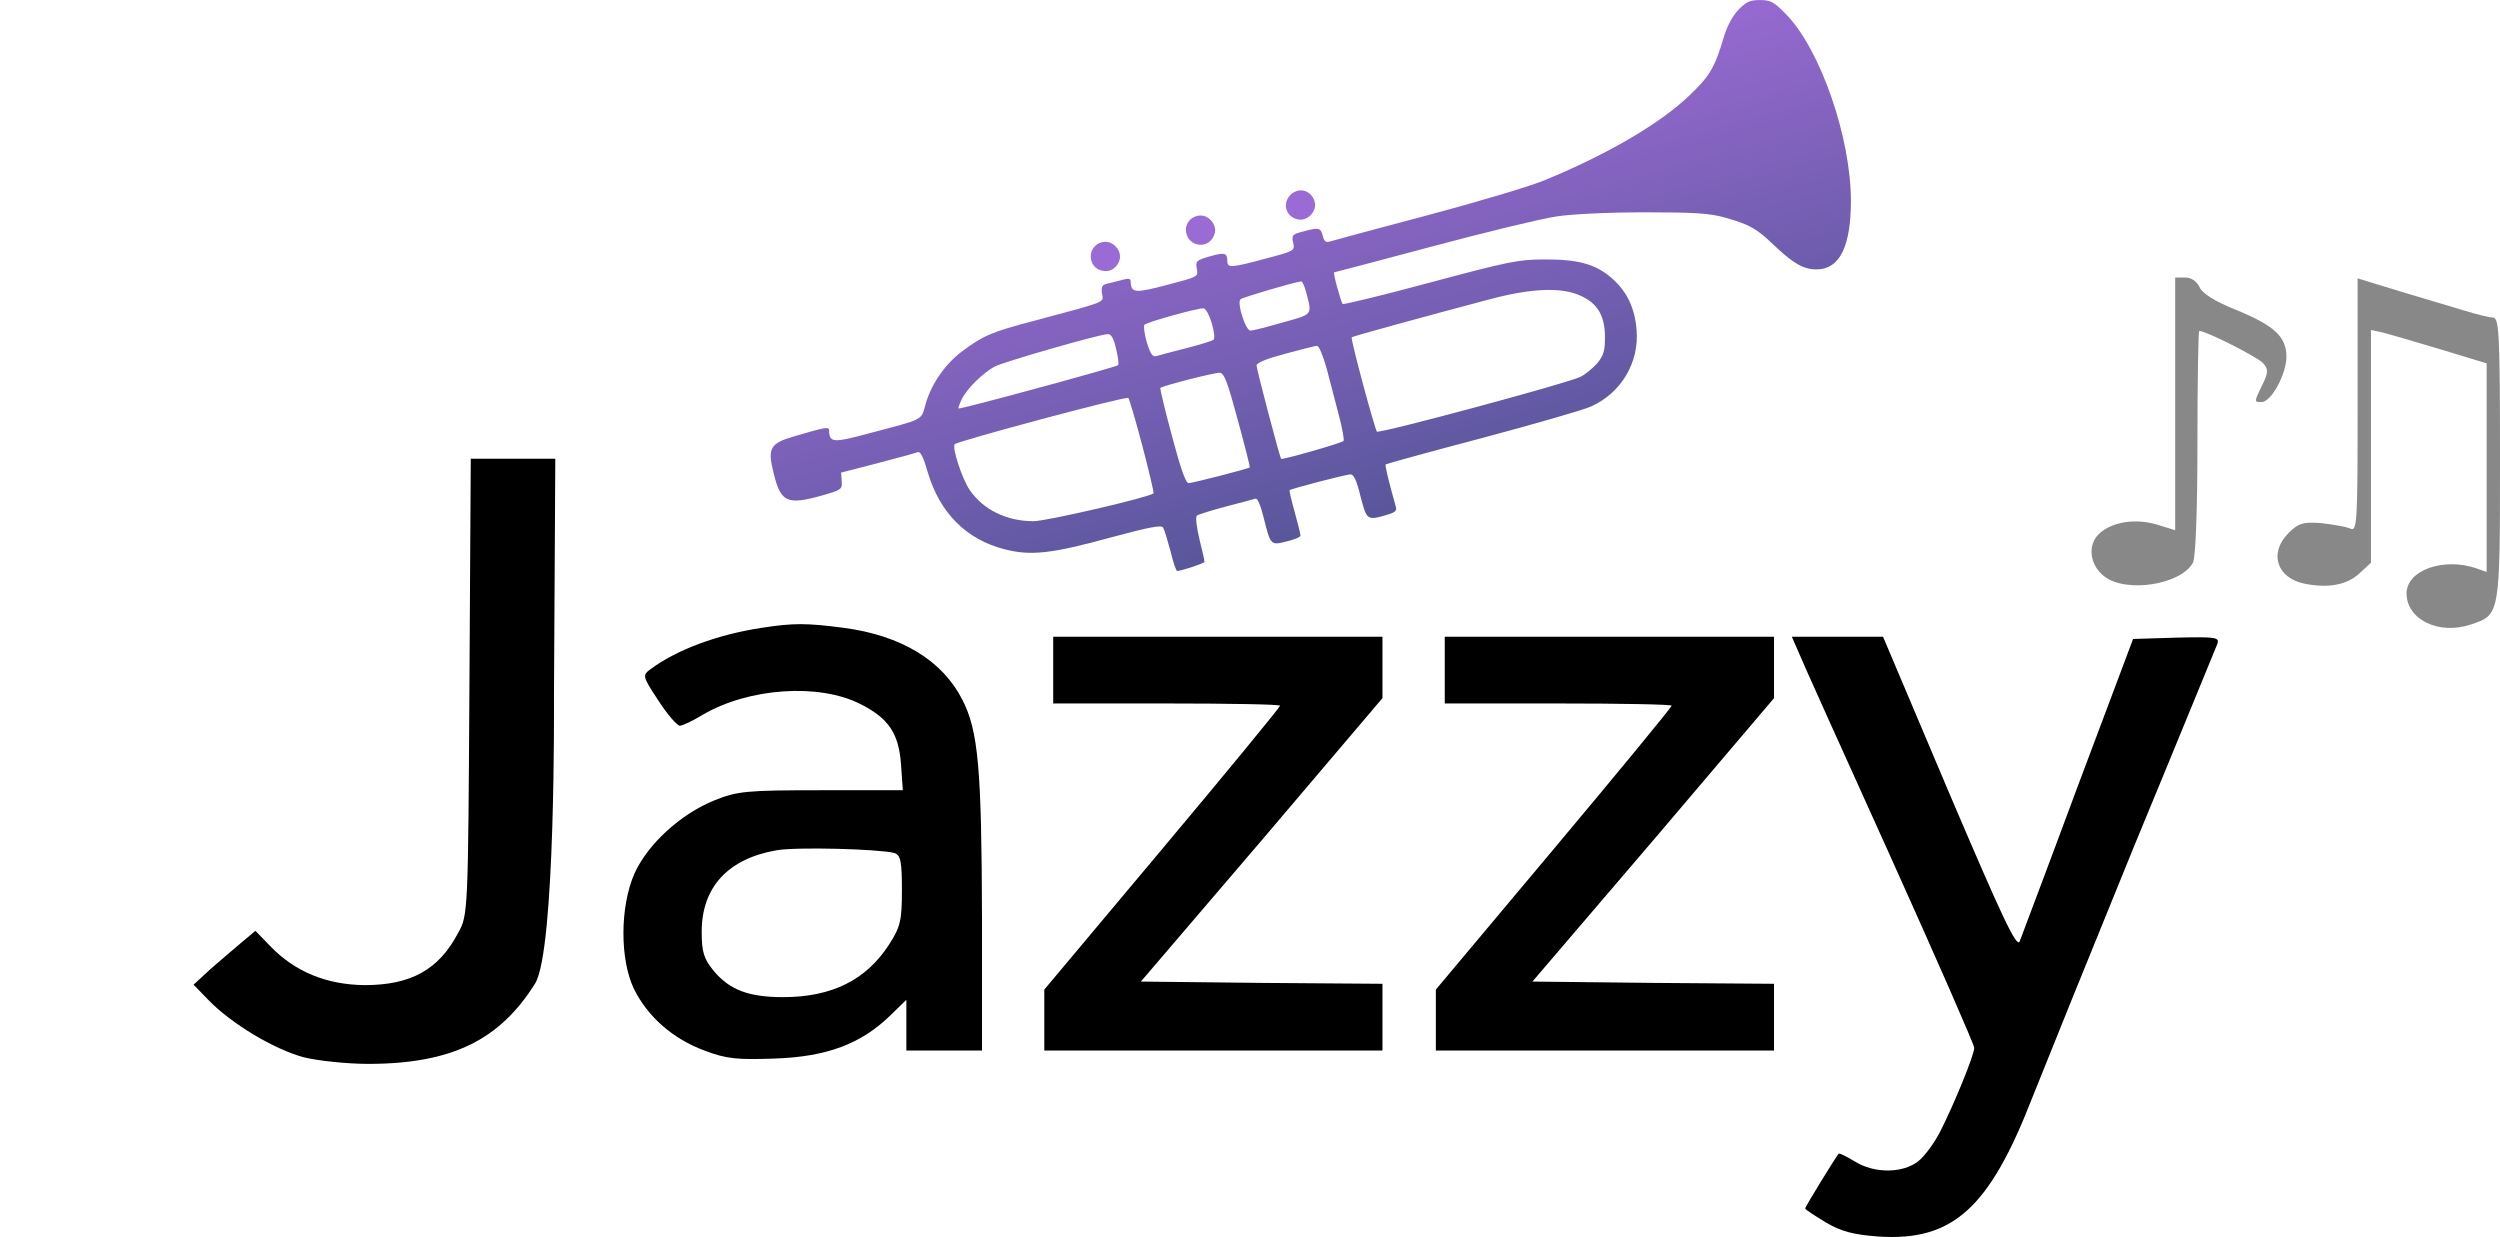 <?xml version="1.0" encoding="UTF-8" standalone="no"?>
<svg
   xmlns:dc="http://purl.org/dc/elements/1.1/"
   xmlns:cc="http://creativecommons.org/ns#"
   xmlns:rdf="http://www.w3.org/1999/02/22-rdf-syntax-ns#"
   xmlns:svg="http://www.w3.org/2000/svg"
   xmlns="http://www.w3.org/2000/svg"
   xmlns:xlink="http://www.w3.org/1999/xlink"
   xmlns:sodipodi="http://sodipodi.sourceforge.net/DTD/sodipodi-0.dtd"
   xmlns:inkscape="http://www.inkscape.org/namespaces/inkscape"
   version="1.0"
   width="561.86pt"
   height="278.004pt"
   viewBox="0 0 561.86 278.004"
   preserveAspectRatio="xMidYMid meet"
   id="svg239"
   sodipodi:docname="jazzy.svg"
   inkscape:version="1.0 (4035a4f, 2020-05-01)">
  <defs
     id="defs243">
    <linearGradient
       inkscape:collect="always"
       id="linearGradient817">
      <stop
         style="stop-color:#59569b;stop-opacity:1"
         offset="0"
         id="stop813" />
      <stop
         style="stop-color:#a66edd;stop-opacity:1"
         offset="1"
         id="stop815" />
    </linearGradient>
    <linearGradient
       inkscape:collect="always"
       xlink:href="#linearGradient817"
       id="linearGradient819"
       x1="5395.938"
       y1="3278.037"
       x2="4945.023"
       y2="4901.327"
       gradientUnits="userSpaceOnUse"
       gradientTransform="matrix(0.1,0,0,-0.1,0,548)" />
  </defs>
  <sodipodi:namedview
     inkscape:document-rotation="0"
     pagecolor="#ffffff"
     bordercolor="#666666"
     borderopacity="1"
     objecttolerance="10"
     gridtolerance="10"
     guidetolerance="10"
     inkscape:pageopacity="0"
     inkscape:pageshadow="2"
     inkscape:window-width="1337"
     inkscape:window-height="746"
     id="namedview241"
     showgrid="false"
     inkscape:zoom="0.370677"
     inkscape:cx="163.45052"
     inkscape:cy="220.49192"
     inkscape:window-x="401"
     inkscape:window-y="76"
     inkscape:window-maximized="0"
     inkscape:current-layer="svg239"
     fit-margin-top="0"
     fit-margin-left="0"
     fit-margin-right="0"
     fit-margin-bottom="0" />
  <g
     id="g1773"
     transform="translate(-316.14,-176.633)">
    <path
       d="m 805,267.4 v 28.4 l -4.2,-1.3 c -4.8,-1.4 -10,-0.6 -12.9,2.1 -2.7,2.5 -2.1,7.1 1.2,9.6 5,3.8 17.2,1.8 19.9,-3.1 0.6,-1.2 1,-11.8 1,-27 0,-13.8 0.2,-25.1 0.4,-25.1 1.5,0 13.4,6 14.4,7.3 1.2,1.4 1.1,2.1 -0.2,4.8 -1.9,3.9 -1.9,3.9 -0.2,3.9 2.2,0 5.6,-6.3 5.6,-10.2 0,-4.5 -2.7,-7 -11.5,-10.6 -4.5,-1.8 -7.4,-3.6 -8,-5 -0.6,-1.3 -1.9,-2.2 -3.2,-2.2 H 805 Z"
       id="path223"
       style="fill:#888888;stroke:none;stroke-width:0.1" />
    <path
       d="m 846,267.7 c 0,26.8 -0.1,28.5 -1.7,27.7 -1,-0.4 -3.9,-0.9 -6.5,-1.2 -4,-0.3 -5.1,0 -7.3,2.2 -4.5,4.5 -2.7,10.1 3.5,11.4 5.4,1.1 9.6,0.3 12.4,-2.3 l 2.6,-2.4 v -26.2 -26.1 l 2.8,0.6 c 1.5,0.4 7.3,2.1 13,3.8 l 10.2,3.1 v 23.5 23.4 l -2.2,-0.8 c -7.5,-2.6 -15.8,0.4 -15.8,5.6 0,5.9 7.3,9.4 14.4,7 6.6,-2.2 6.6,-1.9 6.6,-37.2 0,-28.2 -0.2,-31.8 -1.6,-31.8 -0.8,0 -3.6,-0.7 -6.2,-1.5 -2.6,-0.8 -9.1,-2.7 -14.4,-4.3 l -9.8,-3 z"
       id="path225"
       style="fill:#888888;stroke:none;stroke-width:0.1" />
  </g>
  <g
     id="g1786"
     transform="translate(-267.3,-175.899)">
    <path
       d="m 372.8,330.2 c -0.3,50.3 -0.3,51.4 -2.5,55.3 -4.4,8.4 -10.7,11.8 -21.1,11.8 -8.5,-0.1 -15.6,-3 -21.1,-8.7 l -3.4,-3.5 -3.1,2.6 c -1.7,1.4 -4.8,4.1 -7,6 l -3.8,3.5 3.3,3.4 c 5.2,5.4 14.8,11.1 21.4,12.9 3.2,0.8 9.8,1.5 14.5,1.5 19.2,0 29.737,-5.602 37.548,-18.042 C 392.19,389.565 391.8,332.7 391.8,332.7 l 0.3,-53.7 h -9.5 -9.5 z"
       id="path227"
       sodipodi:nodetypes="ccccccccccssccccc"
       style="fill:#000000;stroke:none;stroke-width:0.1" />
    <path
       d="m 438.5,317 c -9.9,1.5 -19.1,4.9 -25,9.3 -1.9,1.4 -1.8,1.6 1.8,7.1 2,3.1 4.2,5.6 4.8,5.6 0.6,0 2.9,-1.1 5.2,-2.5 10.3,-6 26,-7.1 35.3,-2.4 6.4,3.2 8.7,6.6 9.2,13.6 l 0.4,5.8 h -18.3 c -16.9,0 -18.9,0.2 -24.1,2.3 -7.6,3.1 -14.9,9.8 -17.9,16.4 -3.3,7.5 -3.3,19.4 -0.1,26 3.1,6.2 8.6,11.1 15.8,13.8 5,1.9 7.4,2.1 15.9,1.8 11.6,-0.4 19.3,-3.3 25.8,-9.6 l 3.7,-3.6 v 5.7 5.7 h 8.5 8.5 v -29.8 c -0.1,-33.4 -0.8,-42 -4.4,-49 -4.5,-8.9 -13.8,-14.5 -26.7,-16.2 -8.4,-1.1 -11.3,-1.1 -18.4,0 z m 29.8,50.6 c 1.4,0.5 1.7,1.8 1.7,8.3 0,6.8 -0.3,8.3 -2.9,12.3 -5.1,7.9 -12.8,11.8 -23.8,11.8 -7.7,0 -12,-1.6 -15.6,-5.9 -2.2,-2.7 -2.7,-4.2 -2.7,-8.8 0,-10 5.9,-16.4 16.8,-18.3 4.5,-0.8 22.9,-0.3 26.5,0.6 z"
       id="path229"
       style="fill:#000000;stroke:none;stroke-width:0.1" />
    <path
       d="m 504,326.5 v 7.5 h 25.5 c 14,0 25.5,0.2 25.5,0.5 0,0.3 -11.9,14.8 -26.5,32.2 L 502,398.3 v 6.9 6.8 h 38 38 v -7.5 -7.5 l -27.1,-0.2 -27.2,-0.3 27.2,-31.8 27.1,-31.9 v -6.9 -6.9 h -37 -37 z"
       id="path231"
       style="fill:#000000;stroke:none;stroke-width:0.1" />
    <path
       d="m 592,326.5 v 7.5 h 25.5 c 14,0 25.5,0.2 25.5,0.5 0,0.3 -11.9,14.8 -26.5,32.2 L 590,398.3 v 6.9 6.8 h 38 38 v -7.5 -7.5 l -27.1,-0.2 -27.2,-0.3 27.2,-31.8 27.1,-31.9 v -6.9 -6.9 h -37 -37 z"
       id="path233"
       style="fill:#000000;stroke:none;stroke-width:0.1" />
    <path
       d="m 671.4,322.2 c 0.7,1.8 10,22.4 20.5,45.6 10.5,23.3 19.1,42.9 19.1,43.6 0,1.6 -4.5,12.6 -7.6,18.7 -1.3,2.6 -3.5,5.6 -5,6.8 -3.5,2.7 -9.8,2.8 -14.3,0 -1.8,-1.1 -3.4,-1.9 -3.6,-1.7 -0.9,1.2 -7.5,11.9 -7.5,12.3 0,0.2 2.1,1.6 4.6,3.1 3.5,2.1 6.4,2.8 11.9,3.2 16.7,1.1 24.9,-6.4 34.5,-31.1 2.9,-7.3 13.2,-32.8 23,-56.8 9.9,-23.9 18.2,-44.3 18.6,-45.2 0.6,-1.6 -0.2,-1.7 -9.1,-1.5 l -9.8,0.3 -12.4,33 c -6.7,18.1 -12.7,33.9 -13.1,35 -0.7,1.5 -4.2,-6.1 -15.8,-33.3 L 690.5,319 H 680.2 670 Z"
       id="path235"
       style="fill:#000000;stroke:none;stroke-width:0.1" />
  </g>
  <g
     id="g1779"
     transform="matrix(0.658,0,0,0.658,-65.015,-23.016)">
    <path
       d="m 692.5,38.4 c -1.9,2 -3.9,5.7 -4.9,9.2 -3.1,10.5 -4.8,13.4 -12.1,20.3 -9.9,9.4 -27.7,19.8 -48.8,28.5 -4.6,2 -22.7,7.4 -40.3,12.1 -17.5,4.6 -32.5,8.7 -33.5,9 -1.2,0.4 -1.9,-0.2 -2.3,-2 -0.7,-2.8 -1.4,-2.9 -6.9,-1.4 -3.5,0.9 -3.8,1.3 -3.2,3.8 0.6,2.7 0.5,2.8 -9.4,5.4 -11.9,3.2 -13.1,3.3 -13.1,0.8 0,-2.8 -0.9,-3 -6.2,-1.5 -4.4,1.3 -4.7,1.6 -4.2,4.2 0.5,2.7 0.5,2.7 -10.2,5.5 -11,2.9 -12.3,2.8 -12.4,-1.2 0,-0.9 -0.7,-1.1 -2.2,-0.7 -1.3,0.4 -3.6,0.9 -5.1,1.3 -2.5,0.5 -2.8,1 -2.5,3.5 0.5,3.2 2.4,2.5 -23,9.3 -14.8,3.9 -17.4,5 -24.8,10.5 -5.9,4.4 -10.7,11.5 -12.5,18.2 -1.5,5.4 -0.3,4.8 -19.3,9.8 -12.2,3.3 -13.5,3.2 -13.6,-0.9 0,-1.5 -1,-1.3 -12.2,2 -7.9,2.3 -8.9,4 -6.8,12.3 2.5,10.3 4.6,11.2 17,7.7 6.2,-1.8 6.5,-2 6.3,-4.8 l -0.2,-2.9 12.4,-3.2 c 6.9,-1.8 13.1,-3.5 13.8,-3.8 0.9,-0.3 2,1.9 3.4,6.9 4.1,13.9 13.2,23 26.3,26.3 8.9,2.3 16.1,1.5 36.4,-4.1 13.1,-3.5 17.1,-4.3 17.7,-3.3 0.4,0.7 1.5,4.3 2.5,8 0.9,3.8 1.9,6.8 2.3,6.8 1.3,0 9.2,-2.6 9.3,-3.1 0.1,-0.2 -0.7,-3.7 -1.7,-7.7 -1,-4.1 -1.4,-7.7 -0.9,-8.1 0.5,-0.4 5,-1.8 9.9,-3.1 5,-1.3 9.5,-2.5 10.1,-2.7 0.7,-0.3 1.8,2.3 2.8,6.4 2.4,9.6 2.4,9.6 7.9,8.2 2.6,-0.6 4.7,-1.5 4.7,-2 0,-0.5 -0.9,-4.2 -2,-8.1 -1.1,-3.9 -1.9,-7.3 -1.7,-7.4 0.5,-0.5 19.3,-5.4 20.8,-5.4 1.1,0 2.1,2.1 3.4,7.5 2.1,8.1 2.2,8.3 8.8,6.4 2.8,-0.8 3.7,-1.4 3.3,-2.7 -2.5,-8.9 -3.8,-14.3 -3.5,-14.6 0.2,-0.2 15,-4.3 32.9,-9 17.9,-4.8 34.7,-9.6 37.3,-10.8 10.3,-4.7 16.4,-15 15.5,-26.1 -0.6,-7.7 -3.4,-13.4 -8.8,-18 -5.4,-4.6 -11.5,-6.2 -23,-6.1 -8.6,0 -12.3,0.8 -38.8,7.9 -16,4.3 -29.5,7.6 -29.8,7.3 -0.6,-0.7 -3.4,-10.8 -2.9,-10.8 0.2,0 15.3,-4 33.7,-8.9 18.3,-4.9 37.4,-9.5 42.3,-10.2 5.3,-0.8 17.7,-1.4 30,-1.4 17.3,0 22.1,0.3 27.5,1.8 8.5,2.4 10.7,3.7 16.6,9.3 6.7,6.4 10.2,8.4 14.7,8.4 7.8,0 11.7,-7.8 11.7,-23.4 0,-21.6 -10.4,-51.7 -22.1,-63.7 -4.2,-4.3 -5.3,-4.9 -9,-4.9 -3.4,0 -4.7,0.6 -7.4,3.4 z m -147.6,96.3 c 2.1,8 2.5,7.5 -7.9,10.4 -5.2,1.5 -10.2,2.8 -11.1,2.8 -1.6,0.1 -4.7,-9.4 -3.4,-10.7 0.5,-0.6 18.5,-5.9 20.7,-6.1 0.4,-0.1 1.2,1.6 1.7,3.6 z m 93.8,1.3 c 5.8,2.6 8.3,6.9 8.3,14.2 0,4.6 -0.5,6.2 -2.6,8.8 -1.5,1.7 -4,3.8 -5.8,4.7 -3.8,2 -68.7,19.5 -69.5,18.7 -0.7,-0.7 -9.1,-31.8 -8.6,-32.2 0.3,-0.4 25.3,-7.2 47.5,-13.1 14,-3.7 24.3,-4.1 30.7,-1.1 z m -126,9.4 c 0.8,2.7 1.1,5.2 0.6,5.6 -0.4,0.4 -4.6,1.7 -9.3,2.9 -4.7,1.2 -9.3,2.4 -10.2,2.7 -1.3,0.4 -2,-0.6 -3.3,-4.7 -0.8,-2.9 -1.2,-5.6 -0.8,-6 1.1,-1 18.5,-5.8 20.2,-5.6 0.8,0.1 2,2.4 2.8,5.1 z m -32.7,8.7 c 0.7,2.7 1,5.3 0.7,5.6 -0.7,0.7 -54.1,15.2 -54.5,14.8 -0.2,-0.2 0.4,-1.7 1.2,-3.4 1.9,-3.6 7,-8.6 11.1,-10.9 3,-1.6 35.6,-11 38.7,-11.1 1.1,-0.1 2,1.4 2.8,5 z m 71.9,6.6 c 1.1,4.3 3,11.5 4.2,16.1 1.2,4.5 1.9,8.5 1.6,8.8 -0.6,0.7 -20.9,6.5 -21.3,6.1 -0.5,-0.5 -8.4,-30.6 -8.4,-31.9 0,-0.9 3.4,-2.3 9.8,-4 5.3,-1.4 10.2,-2.7 10.8,-2.7 0.7,-0.1 2.1,3.4 3.3,7.6 z m -30.3,17.8 c 2.4,8.8 4.2,16 4.1,16.1 -0.5,0.5 -19.7,5.4 -20.9,5.4 -1,0 -2.7,-4.8 -5.7,-16.1 -2.4,-8.8 -4.1,-16.2 -4,-16.4 0.9,-0.8 18.6,-5.3 20.3,-5.2 1.6,0.2 2.6,2.9 6.2,16.2 z m -32.6,8.8 c 2.3,8.8 4,16 3.8,16.2 -1.7,1.4 -36.6,9.5 -41,9.5 -9.1,0 -17.2,-3.9 -21.8,-10.7 -2.6,-3.8 -6.1,-14.5 -5.1,-15.6 1.1,-1.1 58.5,-16.5 59.3,-15.8 0.3,0.3 2.5,7.7 4.8,16.4 z"
       id="path215"
       style="fill:url(#linearGradient819);fill-opacity:1;stroke:none;stroke-width:0.1" />
    <path
       d="m 538,105 c -0.09,2.692 2.139,5 5,5 2.777,0 5,-2.643 5,-5 0,-2.357 -2.056,-5.092 -5,-5 -2.693,0.084 -4.916,2.475 -5,5 z"
       id="path217"
       sodipodi:nodetypes="ssass"
       style="fill:#9a6bd5;stroke:none;stroke-width:0.1" />
    <path
       style="fill:#9a6bd5"
       d="m 503.853,113.589 c -0.09,-2.692 2.139,-5 5,-5 2.777,0 5,2.643 5,5 0,2.357 -2.056,5.08 -5,5 -3.114,-0.084 -4.916,-2.475 -5,-5 z"
       id="path217-4"
       sodipodi:nodetypes="ssass" />
    <path
       sodipodi:nodetypes="ssass"
       id="path217-4-0"
       d="m 471.365,122.565 c -0.07,-2.692 2.139,-5 5,-5 2.777,0 5,2.643 5,5 0,2.357 -2.056,5.092 -5,5 -2.693,-0.084 -4.916,-1.773 -5,-5 z"
       style="fill:#9a6bd5" />
  </g>
</svg>
